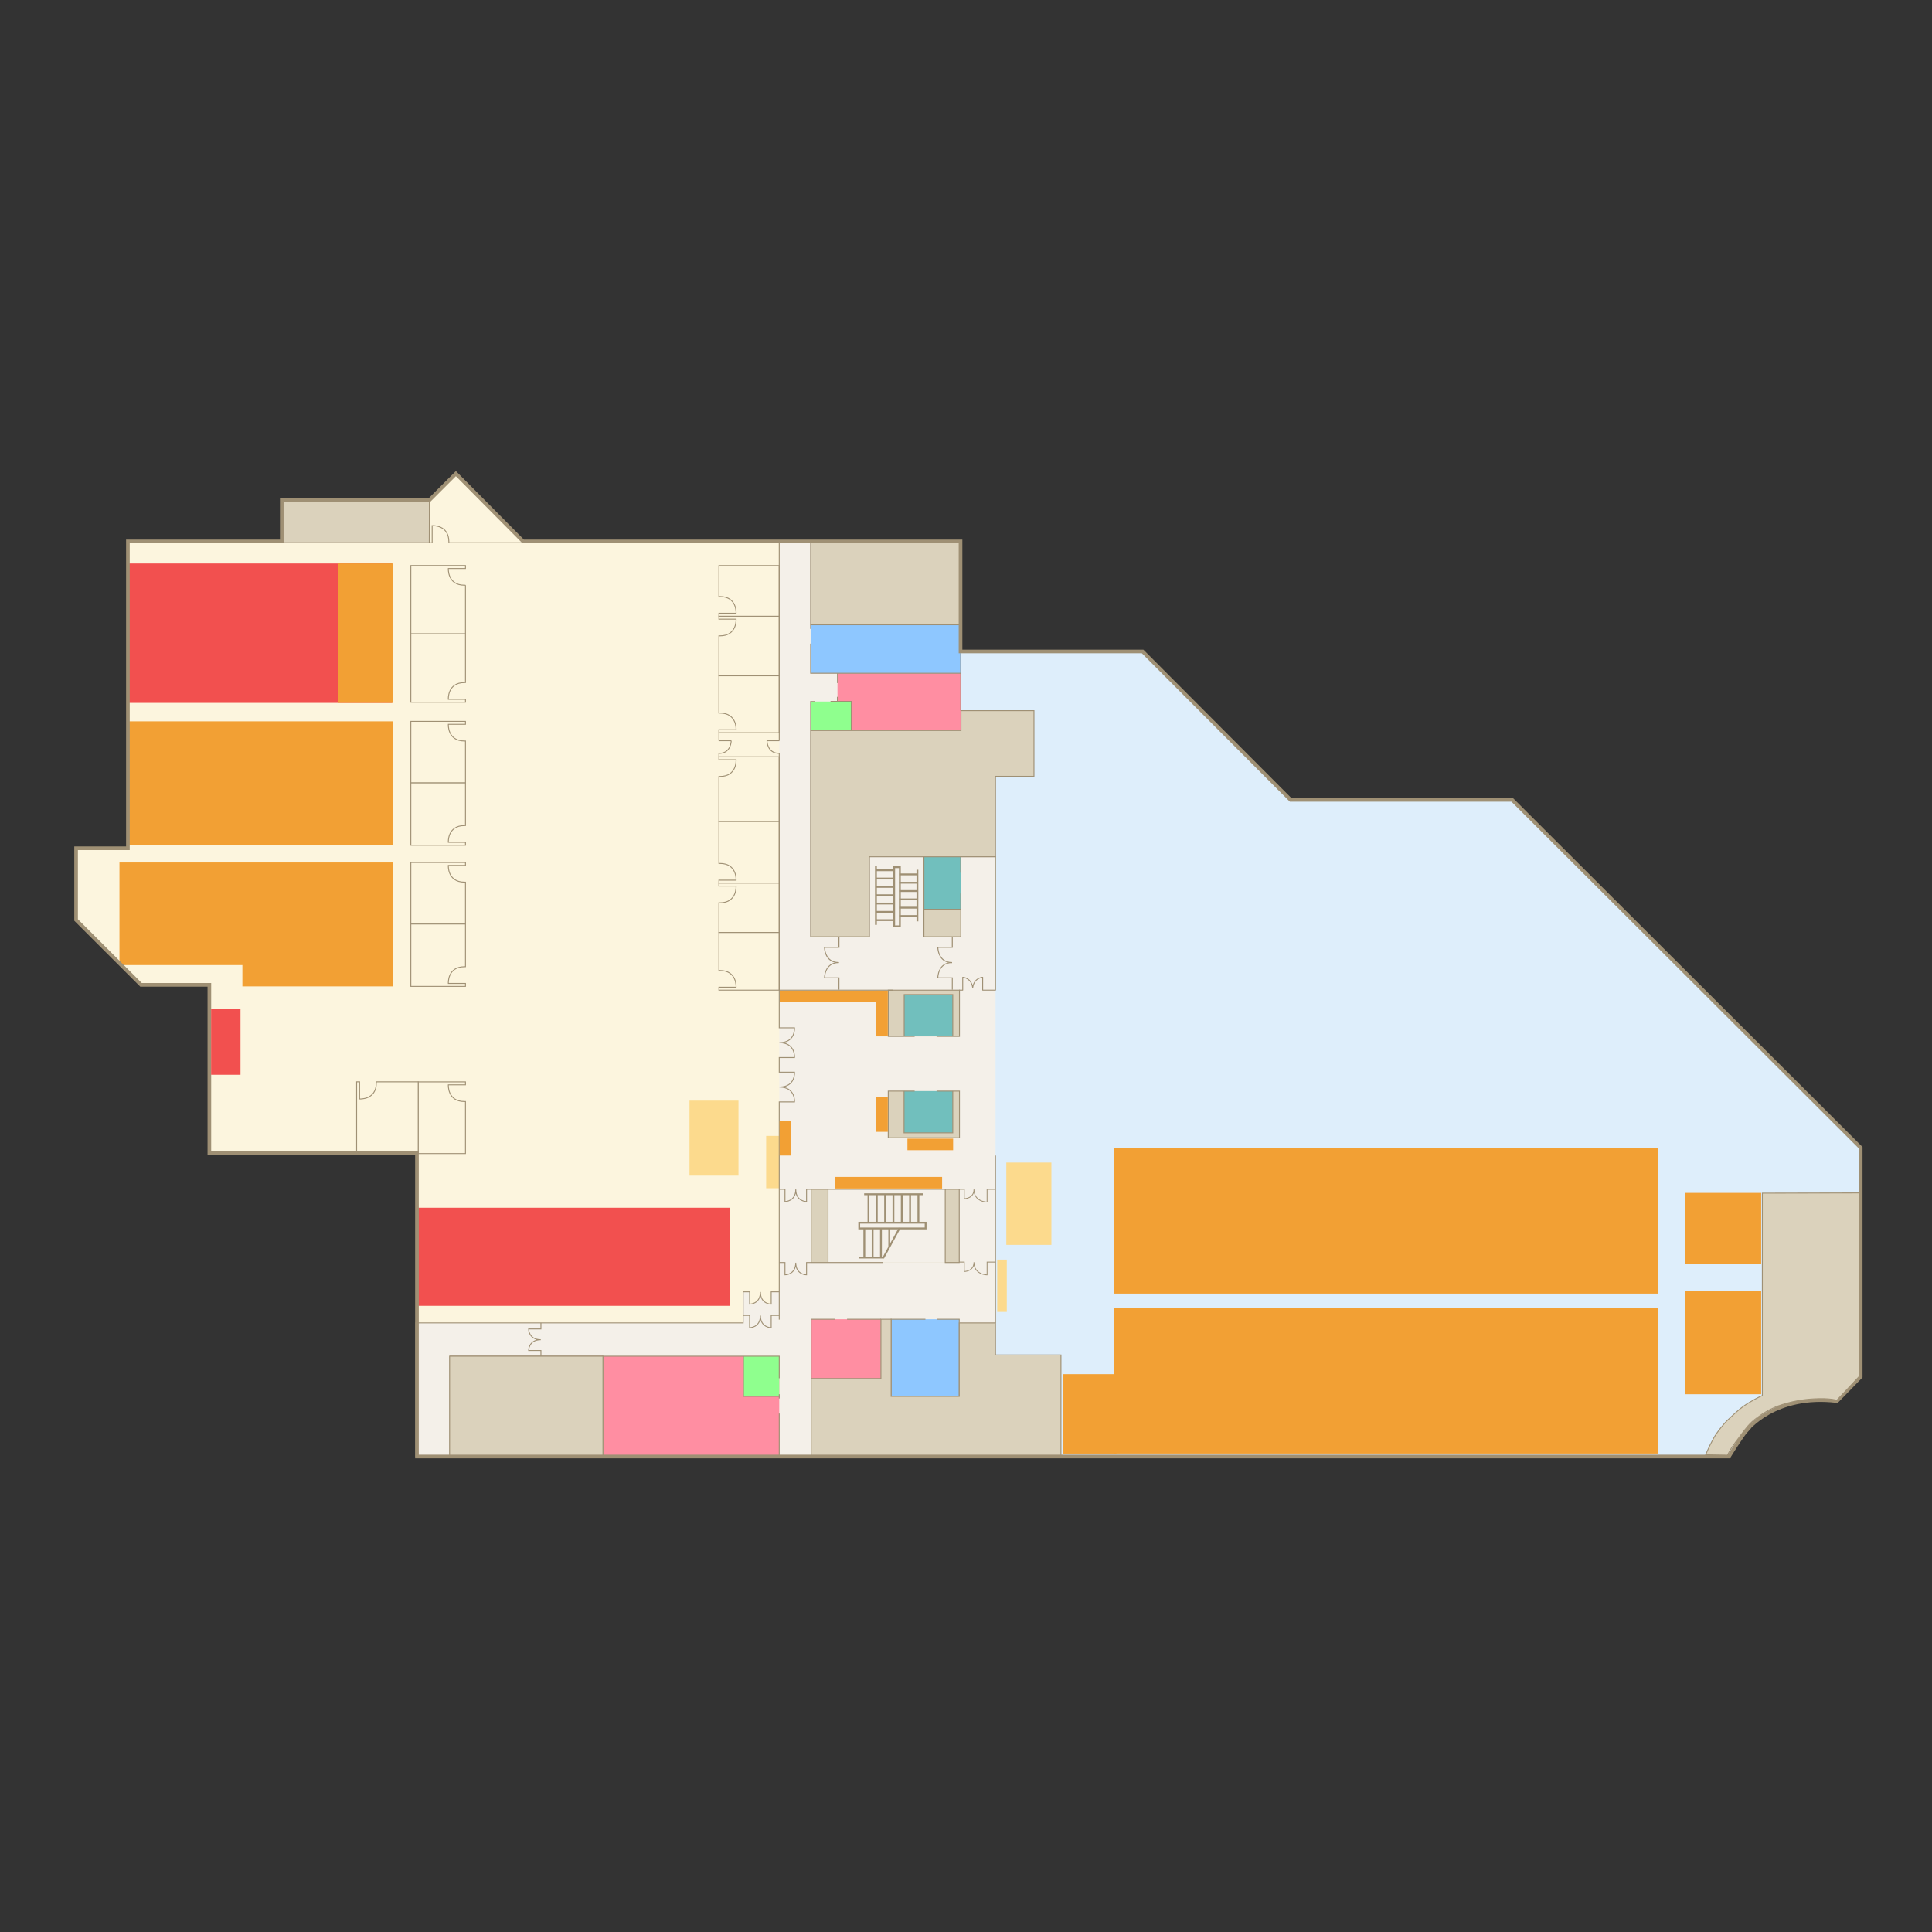 <?xml version="1.0" encoding="UTF-8"?>
<svg id="GF-renovation" xmlns="http://www.w3.org/2000/svg" viewBox="0 0 600 600">
  <rect x="0" y="0" width="600" height="600" fill="#333333" stroke="none"/>
  <rect x="-.13" y="-.29" width="600" height="600" transform="translate(599.74 599.41) rotate(-180)" style="fill: none;"/>
  <path d="M542.49,444.13s8.7-11.33,27.99-9.01c6.69-6.88,7.38-7.57,7.38-7.57v-71.11s-108.23-108.03-108.23-108.03h-68.82s-45.96-46.09-45.96-46.09h-56.55v-34.18s-135.82,0-135.82,0l-20.9-21.05-8.23,8.23h-45.84s0,12.82,0,12.82h-47.79s0,95.29,0,95.29h-16.09s0,22.28,0,22.28l20.17,20.14h21.22v52.22s64.47,0,64.47,0v94.27s407.45,0,407.45,0c0,0,4.09-6.65,5.56-8.21Z" style="fill: #f4f0e9;"/>
  <polygon points="242 168.13 162.48 168.13 141.58 147.08 133.35 155.31 87.51 155.31 87.51 168.13 39.72 168.13 39.72 263.42 23.64 263.42 23.64 285.69 43.8 305.84 65.02 305.84 65.02 358.06 129.48 358.06 129.48 410.84 242 410.84 242 168.13" style="fill: #fcf5de;"/>
  <path d="M321.11,220.7v20.39h-11.94s0,66.46,0,66.46v113.26s20.33,0,20.33,0v31.53s207.43,0,207.43,0c0,0,4.09-6.65,5.56-8.21,0,0,8.7-11.33,27.99-9.01,6.69-6.88,7.38-7.57,7.38-7.57v-71.11s-108.23-108.03-108.23-108.03h-68.82s-45.96-46.09-45.96-46.09h-56.55s0,18.39,0,18.39h22.81Z" style="fill: #deeefb;"/>
  <rect x="286.93" y="266.08" width="11.44" height="16.3" transform="translate(585.29 548.46) rotate(-180)" style="fill: #71bfbd;"/>
  <rect x="286.93" y="282.38" width="11.44" height="8.54" transform="translate(585.29 573.29) rotate(-180)" style="fill: #dbd2bc;"/>
  <line x1="298.38" y1="282.38" x2="286.93" y2="282.38" style="fill: none; stroke: #9f9074; stroke-miterlimit: 10; stroke-width: .28px;"/>
  <line x1="298.37" y1="271.04" x2="298.37" y2="266.16" style="fill: none; stroke: #9f9074; stroke-miterlimit: 10; stroke-width: .28px;"/>
  <polygon points="298.35 226.87 298.35 209.08 260.09 209.08 260.09 212.13 260.09 226.87 298.35 226.87" style="fill: #ff8ea2;"/>
  <rect x="251.75" y="194.03" width="46.6" height="15.06" style="fill: #8ec7ff;"/>
  <rect x="251.75" y="217.87" width="12.61" height="9.03" transform="translate(516.12 444.77) rotate(-180)" style="fill: #8fff8e;"/>
  <rect x="251.91" y="409.71" width="21.66" height="18.42" style="fill: #ff8ea2;"/>
  <polygon points="276.75 433.66 284.1 433.66 297.9 433.66 297.9 409.71 291.07 409.71 289.16 409.71 287.4 409.71 276.75 409.71 276.75 428.07 276.75 433.66" style="fill: #8ec7ff;"/>
  <polyline points="287.4 409.71 276.75 409.71 276.75 428.07 276.75 433.66 284.1 433.66 297.9 433.66 297.9 409.71 291.07 409.71" style="fill: none; stroke: #9f9074; stroke-miterlimit: 10; stroke-width: .28px;"/>
  <rect x="280.8" y="308.34" width="15.09" height="12.96" transform="translate(576.69 629.64) rotate(-180)" style="fill: #baeac0;"/>
  <g>
    <rect x="282.75" y="309.31" width="11.1" height="11.1" rx="1.73" ry="1.73" style="fill: #fff;"/>
    <path d="M289.76,314.28c-.22,0-.4.18-.4.4,0,.22.18.4.4.4s.4-.18.4-.4c0-.22-.18-.4-.4-.4Z" style="fill: #baeac0;"/>
    <path d="M289.34,314.21h.84c.1,0,.19-.08.19-.19v-1.47c0-.1-.08-.19-.19-.19h-.02v-.89s-.8,0-.8,0v.89h-.02c-.1,0-.19.08-.19.19v1.47c0,.1.08.19.19.19h0Z" style="fill: #baeac0;"/>
    <path d="M288.3,314.28c-.22,0-.4.18-.4.4,0,.22.18.4.4.4s.4-.18.4-.4c0-.22-.18-.4-.4-.4Z" style="fill: #baeac0;"/>
    <path d="M287.88,314.21h.84c.1,0,.19-.08.19-.19v-1.47c0-.1-.08-.19-.19-.19h-.02v-.89s-.8,0-.8,0v.89h-.02c-.1,0-.19.08-.19.19v1.47c0,.1.08.19.19.19h0Z" style="fill: #baeac0;"/>
    <path d="M286.85,314.28c-.22,0-.4.18-.4.4,0,.22.18.4.4.4s.4-.18.4-.4c0-.22-.18-.4-.4-.4Z" style="fill: #baeac0;"/>
    <path d="M286.43,314.21h.84c.1,0,.19-.08.19-.19v-1.47c0-.1-.08-.19-.19-.19h-.02v-.89s-.8,0-.8,0v.89h-.02c-.1,0-.19.08-.19.19v1.47c0,.1.08.19.19.19h0Z" style="fill: #baeac0;"/>
    <path d="M285.95,310.32h4.7c.34,0,.61.28.61.61v4.7c0,.34-.28.61-.61.61h-4.7c-.34,0-.61-.28-.61-.61v-4.7c0-.34.28-.61.61-.61ZM290.65,315.85c.12,0,.21-.1.21-.21v-4.7c0-.12-.1-.21-.21-.21h-4.7c-.12,0-.21.1-.21.21v4.7c0,.12.1.21.21.21h4.7Z" style="fill: #baeac0;"/>
    <path d="M288.22,318.37c.09.06.22.05.28-.05l.5-.68v1.54c0,.11.09.2.2.2s.2-.09.2-.2v-1.54s.5.68.5.68c.06.09.19.11.28.05.09-.06.11-.19.05-.28l-.84-1.16c-.04-.06-.11-.09-.19-.09s-.14.04-.19.09l-.84,1.16c-.06.09-.05.22.05.28Z" style="fill: #baeac0;"/>
    <path d="M287.96,317.85c-.09-.06-.22-.05-.28.05l-.5.68v-1.54c0-.11-.09-.2-.2-.2s-.2.09-.2.2v1.54s-.5-.68-.5-.68c-.06-.09-.19-.11-.28-.05-.09.06-.11.19-.05.28l.84,1.16c.04.06.11.09.18.09s.14-.04.19-.09l.84-1.16c.06-.09.05-.22-.05-.28Z" style="fill: #baeac0;"/>
  </g>
  <polyline points="280.8 321.3 280.8 308.34 295.89 308.34" style="fill: none; stroke: #9f9074; stroke-miterlimit: 10; stroke-width: .28px;"/>
  <rect x="275.83" y="307.5" width="22.13" height="14.38" transform="translate(573.8 629.38) rotate(-180)" style="fill: #dbd2bc;"/>
  <rect x="280.8" y="308.87" width="15.09" height="12.96" transform="translate(576.69 630.69) rotate(-180)" style="fill: #71bfbd;"/>
  <rect x="275.85" y="338.85" width="22.11" height="14.45" transform="translate(573.82 692.15) rotate(-180)" style="fill: #dbd2bc;"/>
  <rect x="251.91" y="369.33" width="45.98" height="22.75" transform="translate(549.81 761.42) rotate(-180)" style="fill: #dbd2bc;"/>
  <rect x="257.15" y="369.33" width="36.39" height="22.75" transform="translate(550.7 761.42) rotate(-180)" style="fill: #f4f0e9;"/>
  <rect x="280.8" y="338.85" width="15.09" height="12.96" transform="translate(576.69 690.66) rotate(-180)" style="fill: #71bfbd;"/>
  <g>
    <rect x="266.84" y="379.72" width="20.62" height="1.78" style="fill: none; stroke: #9f9074; stroke-miterlimit: 10; stroke-width: .57px;"/>
    <polyline points="266.8 390.55 274.38 390.55 279.37 381.4" style="fill: none; stroke: #9f9074; stroke-miterlimit: 10; stroke-width: .57px;"/>
    <g>
      <line x1="271" y1="390.55" x2="271" y2="381.53" style="fill: none; stroke: #9f9074; stroke-miterlimit: 10; stroke-width: .57px;"/>
      <line x1="268.42" y1="390.55" x2="268.42" y2="381.53" style="fill: none; stroke: #9f9074; stroke-miterlimit: 10; stroke-width: .57px;"/>
    </g>
    <line x1="276.17" y1="387.12" x2="276.17" y2="381.53" style="fill: none; stroke: #9f9074; stroke-miterlimit: 10; stroke-width: .57px;"/>
    <line x1="273.59" y1="390.55" x2="273.59" y2="381.53" style="fill: none; stroke: #9f9074; stroke-miterlimit: 10; stroke-width: .57px;"/>
    <line x1="268.37" y1="370.88" x2="286.67" y2="370.88" style="fill: none; stroke: #9f9074; stroke-miterlimit: 10; stroke-width: .57px;"/>
    <line x1="274.88" y1="370.88" x2="274.88" y2="379.89" style="fill: none; stroke: #9f9074; stroke-miterlimit: 10; stroke-width: .57px;"/>
    <g>
      <line x1="269.71" y1="370.88" x2="269.71" y2="379.89" style="fill: none; stroke: #9f9074; stroke-miterlimit: 10; stroke-width: .57px;"/>
      <line x1="272.29" y1="370.88" x2="272.29" y2="379.89" style="fill: none; stroke: #9f9074; stroke-miterlimit: 10; stroke-width: .57px;"/>
    </g>
    <line x1="277.46" y1="370.88" x2="277.46" y2="379.89" style="fill: none; stroke: #9f9074; stroke-miterlimit: 10; stroke-width: .57px;"/>
    <line x1="280.05" y1="370.88" x2="280.05" y2="379.89" style="fill: none; stroke: #9f9074; stroke-miterlimit: 10; stroke-width: .57px;"/>
    <line x1="282.63" y1="370.88" x2="282.63" y2="379.89" style="fill: none; stroke: #9f9074; stroke-miterlimit: 10; stroke-width: .57px;"/>
    <line x1="285.22" y1="370.88" x2="285.22" y2="379.89" style="fill: none; stroke: #9f9074; stroke-miterlimit: 10; stroke-width: .57px;"/>
  </g>
  <polyline points="280.76 338.85 280.76 351.81 295.89 351.81 295.89 338.85" style="fill: none; stroke: #9f9074; stroke-miterlimit: 10; stroke-width: .28px;"/>
  <polyline points="293.55 369.33 293.55 392.09 297.9 392.09 297.9 369.33 293.55 369.33 251.91 369.33 251.91 392.09 274.26 392.09" style="fill: none; stroke: #9f9074; stroke-miterlimit: 10; stroke-width: .28px;"/>
  <line x1="257.15" y1="392.09" x2="257.15" y2="369.33" style="fill: none; stroke: #9f9074; stroke-miterlimit: 10; stroke-width: .28px;"/>
  <g>
    <rect x="269.4" y="277.61" width="18.35" height="1.78" transform="translate(557.07 -.08) rotate(90)" style="fill: none; stroke: #9f9074; stroke-miterlimit: 10; stroke-width: .57px;"/>
    <g>
      <line x1="272.03" y1="268.95" x2="272.03" y2="287.22" style="fill: none; stroke: #9f9074; stroke-miterlimit: 10; stroke-width: .57px;"/>
      <line x1="277.65" y1="268.95" x2="277.65" y2="287.22" style="fill: none; stroke: #9f9074; stroke-miterlimit: 10; stroke-width: .57px;"/>
      <line x1="272.03" y1="275.43" x2="277.65" y2="275.43" style="fill: none; stroke: #9f9074; stroke-miterlimit: 10; stroke-width: .57px;"/>
      <line x1="272.03" y1="278.02" x2="277.65" y2="278.02" style="fill: none; stroke: #9f9074; stroke-miterlimit: 10; stroke-width: .57px;"/>
      <line x1="272.03" y1="280.6" x2="277.65" y2="280.6" style="fill: none; stroke: #9f9074; stroke-miterlimit: 10; stroke-width: .57px;"/>
      <g>
        <line x1="272.03" y1="270.26" x2="277.65" y2="270.26" style="fill: none; stroke: #9f9074; stroke-miterlimit: 10; stroke-width: .57px;"/>
        <line x1="272.03" y1="272.84" x2="277.65" y2="272.84" style="fill: none; stroke: #9f9074; stroke-miterlimit: 10; stroke-width: .57px;"/>
      </g>
      <line x1="272.03" y1="283.19" x2="277.65" y2="283.19" style="fill: none; stroke: #9f9074; stroke-miterlimit: 10; stroke-width: .57px;"/>
      <line x1="272.03" y1="285.77" x2="277.65" y2="285.77" style="fill: none; stroke: #9f9074; stroke-miterlimit: 10; stroke-width: .57px;"/>
    </g>
    <g>
      <line x1="284.91" y1="286.14" x2="284.91" y2="270.1" style="fill: none; stroke: #9f9074; stroke-miterlimit: 10; stroke-width: .57px;"/>
      <line x1="284.91" y1="284.48" x2="279.29" y2="284.48" style="fill: none; stroke: #9f9074; stroke-miterlimit: 10; stroke-width: .57px;"/>
      <line x1="284.91" y1="281.89" x2="279.29" y2="281.89" style="fill: none; stroke: #9f9074; stroke-miterlimit: 10; stroke-width: .57px;"/>
      <line x1="284.91" y1="279.31" x2="279.29" y2="279.31" style="fill: none; stroke: #9f9074; stroke-miterlimit: 10; stroke-width: .57px;"/>
      <line x1="284.91" y1="276.72" x2="279.29" y2="276.72" style="fill: none; stroke: #9f9074; stroke-miterlimit: 10; stroke-width: .57px;"/>
      <line x1="284.91" y1="274.14" x2="279.29" y2="274.14" style="fill: none; stroke: #9f9074; stroke-miterlimit: 10; stroke-width: .57px;"/>
      <line x1="284.91" y1="271.55" x2="279.29" y2="271.55" style="fill: none; stroke: #9f9074; stroke-miterlimit: 10; stroke-width: .57px;"/>
    </g>
  </g>
  <polyline points="284.05 338.85 275.85 338.85 275.85 353.35 297.97 353.35 297.97 338.85 290.86 338.85" style="fill: none; stroke: #9f9074; stroke-miterlimit: 10; stroke-width: .28px;"/>
  <polyline points="284.05 321.85 275.85 321.85 275.85 307.5 297.97 307.5 297.97 321.85 295.89 321.85 290.86 321.85" style="fill: none; stroke: #9f9074; stroke-miterlimit: 10; stroke-width: .28px;"/>
  <polyline points="295.89 321.85 295.89 308.87 280.8 308.87 280.8 321.83" style="fill: none; stroke: #9f9074; stroke-miterlimit: 10; stroke-width: .28px;"/>
  <polyline points="286.93 266.08 286.93 290.92 298.38 290.92 298.38 277.47" style="fill: none; stroke: #9f9074; stroke-miterlimit: 10; stroke-width: .28px;"/>
  <path d="M298.37,266.04h10.8v41.46h-3.99v-4.01s-2.69.13-3.1,3.24c-.43-3.13-3.1-3.24-3.1-3.24v4.01h-1" style="fill: none; stroke: #9f9074; stroke-linecap: round; stroke-linejoin: round; stroke-width: .28px;"/>
  <line x1="298.37" y1="220.7" x2="298.37" y2="202.88" style="fill: none; stroke: #9f9074; stroke-miterlimit: 10; stroke-width: .28px;"/>
  <rect x="251.75" y="168.17" width="46.6" height="25.86" style="fill: #dbd2bc; stroke: #9f9074; stroke-miterlimit: 10; stroke-width: .28px;"/>
  <path d="M295.68,298.93c-4.45,0-4.43-4.74-4.43-4.74h4.49s0-3.28,0-3.28" style="fill: none; stroke: #9f9074; stroke-miterlimit: 10; stroke-width: .3px;"/>
  <path d="M295.68,298.93c-4.45,0-4.43,4.74-4.43,4.74h4.49v3.69" style="fill: none; stroke: #9f9074; stroke-miterlimit: 10; stroke-width: .28px;"/>
  <path d="M260.49,298.93c-4.45,0-4.43-4.74-4.43-4.74h4.49s0-3.28,0-3.28" style="fill: none; stroke: #9f9074; stroke-miterlimit: 10; stroke-width: .3px;"/>
  <path d="M260.49,298.93c-4.45,0-4.43,4.74-4.43,4.74h4.49v3.69" style="fill: none; stroke: #9f9074; stroke-miterlimit: 10; stroke-width: .28px;"/>
  <line x1="223.28" y1="233.98" x2="223.28" y2="235.03" style="fill: none; stroke: #9f9074; stroke-miterlimit: 10; stroke-width: .28px;"/>
  <line x1="227.09" y1="230.04" x2="223.28" y2="230.04" style="fill: none; stroke: #9f9074; stroke-miterlimit: 10; stroke-width: .28px;"/>
  <path d="M223.28,233.98c3.8,0,3.81-3.93,3.81-3.93" style="fill: none; stroke: #9f9074; stroke-miterlimit: 10; stroke-width: .28px;"/>
  <line x1="223.28" y1="227.56" x2="223.28" y2="230.04" style="fill: none; stroke: #9f9074; stroke-miterlimit: 10; stroke-width: .28px;"/>
  <path d="M306.55,369.33v3.98s-4.08.02-4.08-3.93h0c0,2.89-3.01,2.88-3.01,2.88v-2.93s-1.56,0-1.56,0" style="fill: none; stroke: #9f9074; stroke-miterlimit: 10; stroke-width: .25px;"/>
  <path d="M309.24,391.95h-2.69s0,3.98,0,3.98c0,0-4.08.02-4.08-3.93h0c0,2.89-3.01,2.88-3.01,2.88v-2.93s-1.56,0-1.56,0" style="fill: none; stroke: #9f9074; stroke-miterlimit: 10; stroke-width: .25px;"/>
  <line x1="273.58" y1="409.71" x2="263.05" y2="409.71" style="fill: none; stroke: #9f9074; stroke-miterlimit: 10; stroke-width: .28px;"/>
  <polyline points="259.32 409.71 251.91 409.71 251.91 428.12" style="fill: none; stroke: #9f9074; stroke-miterlimit: 10; stroke-width: .28px;"/>
  <polyline points="298.35 209.08 251.75 209.08 251.75 199.88" style="fill: none; stroke: #9f9074; stroke-miterlimit: 10; stroke-width: .28px;"/>
  <polyline points="251.75 226.87 251.75 217.87 253.05 217.87" style="fill: none; stroke: #9f9074; stroke-miterlimit: 10; stroke-width: .28px;"/>
  <polyline points="257.93 217.82 264.37 217.82 264.37 226.9" style="fill: none; stroke: #9f9074; stroke-miterlimit: 10; stroke-width: .28px;"/>
  <line x1="260.06" y1="217.74" x2="260.06" y2="216.41" style="fill: none; stroke: #9f9074; stroke-miterlimit: 10; stroke-width: .28px;"/>
  <line x1="260.09" y1="209.08" x2="260.09" y2="212.13" style="fill: none; stroke: #9f9074; stroke-miterlimit: 10; stroke-width: .28px;"/>
  <line x1="251.75" y1="195.31" x2="251.75" y2="194.03" style="fill: none; stroke: #9f9074; stroke-miterlimit: 10; stroke-width: .28px;"/>
  <polygon points="274.89 452.37 297.91 452.37 297.91 452.46 309.24 452.46 329.49 452.46 329.49 420.8 309.16 420.8 309.16 410.85 297.91 410.85 297.91 433.66 276.75 433.66 276.75 409.71 273.58 409.71 273.58 428.12 251.91 428.12 251.91 433.66 251.91 452.37 274.89 452.37" style="fill: #dbd2bc; stroke: #9f9074; stroke-miterlimit: 10; stroke-width: .28px;"/>
  <polyline points="309.16 410.85 309.16 369.33 306.62 369.33" style="fill: none; stroke: #9f9074; stroke-miterlimit: 10; stroke-width: .28px;"/>
  <rect x="129.88" y="375.07" width="96.93" height="30.47" transform="translate(356.68 780.61) rotate(-180)" style="fill: #f2504f;"/>
  <rect x="40" y="224.02" width="81.96" height="38.48" transform="translate(161.96 486.52) rotate(-180)" style="fill: #f2a034;"/>
  <polygon points="75.28 306.33 121.96 306.33 121.96 267.85 37.1 267.85 37.1 299.71 75.28 299.71 75.28 306.33" style="fill: #f2a034;"/>
  <rect x="40" y="174.99" width="81.79" height="43.29" transform="translate(161.79 393.28) rotate(-180)" style="fill: #f2504f;"/>
  <rect x="105.04" y="174.99" width="16.92" height="43.29" transform="translate(227 393.28) rotate(-180)" style="fill: #f2a034;"/>
  <polygon points="270.01 290.92 270.01 266.08 309.16 266.08 309.16 241.09 321.11 241.09 321.11 220.7 298.44 220.7 298.44 226.87 251.75 226.87 251.75 264.93 251.75 266.08 251.75 290.92 270.01 290.92" style="fill: #dbd2bc; stroke: #9f9074; stroke-miterlimit: 10; stroke-width: .28px;"/>
  <rect x="312.52" y="361.04" width="14" height="25.57" transform="translate(639.04 747.65) rotate(-180)" style="fill: #fcda8d;"/>
  <rect x="309.7" y="391.18" width="2.97" height="16.25" transform="translate(622.37 798.61) rotate(-180)" style="fill: #fcda8d;"/>
  <rect x="237.94" y="352.76" width="4" height="16.25" transform="translate(479.88 721.77) rotate(-180)" style="fill: #fcda8d;"/>
  <g>
    <rect x="346.01" y="356.51" width="169.01" height="45.23" transform="translate(861.03 758.25) rotate(-180)" style="fill: #f2a034;"/>
    <g>
      <rect x="346.01" y="406.2" width="169.01" height="45.23" transform="translate(861.03 857.62) rotate(-180)" style="fill: #f2a034;"/>
      <rect x="330.15" y="426.76" width="16.58" height="24.67" style="fill: #f2a034;"/>
    </g>
    <g>
      <rect x="523.4" y="400.92" width="23.55" height="32.08" style="fill: #f2a034;"/>
      <rect x="523.4" y="370.46" width="23.55" height="22.04" style="fill: #f2a034;"/>
    </g>
  </g>
  <path d="M239.5,401.2v3.83s-3.35.02-3.35-3.78c0,3.8-3.35,3.78-3.35,3.78v-3.83h-2v9.65h-101.64v41.49h59.15v-30.64h53.69v-20.5h-2.5Z" style="fill: #f4f0e9;"/>
  <path d="M242,409.83v-8.64h-2.5v3.83s-3.35.02-3.35-3.78c0,3.8-3.35,3.78-3.35,3.78v-3.83h-2v9.65h-101.64v41.49h59.15v-30.64h53.69" style="fill: none; stroke: #9f9074; stroke-miterlimit: 10; stroke-width: .28px;"/>
  <rect x="187.25" y="421.19" width="54.75" height="31.15" style="fill: #ff8ea2;"/>
  <rect x="230.96" y="421.19" width="11.04" height="12.47" transform="translate(472.96 854.84) rotate(-180)" style="fill: #8fff8e;"/>
  <polyline points="242 428.04 242 421.19 187.25 421.19 187.25 452.34 242 452.34 242 438.99" style="fill: none; stroke: #9f9074; stroke-miterlimit: 10; stroke-width: .28px;"/>
  <line x1="242" y1="434.32" x2="242" y2="433.01" style="fill: none; stroke: #9f9074; stroke-miterlimit: 10; stroke-width: .28px;"/>
  <polyline points="242 433.66 230.87 433.66 230.87 421.19" style="fill: none; stroke: #9f9074; stroke-miterlimit: 10; stroke-width: .28px;"/>
  <polyline points="187.25 421.19 139.76 421.19 139.76 452.34" style="fill: none; stroke: #9f9074; stroke-miterlimit: 10; stroke-width: .28px;"/>
  <g>
    <g>
      <rect x="127.59" y="175.63" width="16.97" height="21.23" style="fill: #fcf5de;"/>
      <path d="M144.56,181.74h-.31c-5.36,0-5.01-5.19-5.01-5.19h5.32v-.92h-16.97v21.23h16.97v-15.12" style="fill: none; stroke: #9f9074; stroke-miterlimit: 10; stroke-width: .28px;"/>
    </g>
    <g>
      <rect x="127.59" y="196.86" width="16.97" height="21.23" style="fill: #fcf5de;"/>
      <path d="M144.25,211.98c-5.36,0-5.01,5.19-5.01,5.19h5.32v.92h-16.97v-21.23h16.97v15.12h-.31Z" style="fill: none; stroke: #9f9074; stroke-miterlimit: 10; stroke-width: .28px;"/>
    </g>
  </g>
  <g>
    <g>
      <rect x="127.59" y="224.02" width="16.97" height="19.12" style="fill: #fcf5de;"/>
      <path d="M144.25,230.13c-5.36,0-5.01-5.19-5.01-5.19h5.32v-.92h-16.97v19.12h16.97v-13.01h-.31Z" style="fill: none; stroke: #9f9074; stroke-miterlimit: 10; stroke-width: .28px;"/>
    </g>
    <g>
      <rect x="127.59" y="243.14" width="16.97" height="19.36" style="fill: #fcf5de;"/>
      <path d="M144.25,256.39c-5.36,0-5.01,5.19-5.01,5.19h5.32v.92h-16.97v-19.36h16.97v13.25h-.31Z" style="fill: none; stroke: #9f9074; stroke-miterlimit: 10; stroke-width: .28px;"/>
    </g>
  </g>
  <g>
    <rect x="223.28" y="191.37" width="18.72" height="18.5" transform="translate(465.28 401.23) rotate(-180)" style="fill: #fcf5de;"/>
    <path d="M223.59,197.47c5.36,0,5.01-5.19,5.01-5.19h-5.02s-.31,0-.31,0v-.92h18.72v18.5h-18.72v-12.39h.31Z" style="fill: none; stroke: #9f9074; stroke-miterlimit: 10; stroke-width: .28px;"/>
  </g>
  <g>
    <rect x="223.28" y="175.63" width="18.72" height="15.73" transform="translate(465.28 367) rotate(-180)" style="fill: #fcf5de;"/>
    <path d="M223.59,185.26c5.36,0,5.01,5.19,5.01,5.19h-5.02s-.31,0-.31,0v.92s18.72,0,18.72,0v-15.73s-18.72,0-18.72,0v9.63s.31,0,.31,0Z" style="fill: none; stroke: #9f9074; stroke-miterlimit: 10; stroke-width: .28px;"/>
  </g>
  <g>
    <rect x="223.28" y="235.03" width="18.72" height="20.11" transform="translate(465.28 490.17) rotate(-180)" style="fill: #fcf5de;"/>
    <path d="M223.59,241.14c5.36,0,5.01-5.19,5.01-5.19h-5.02s-.31,0-.31,0v-.92h18.72v20.11h-18.72v-14h.31Z" style="fill: none; stroke: #9f9074; stroke-miterlimit: 10; stroke-width: .28px;"/>
  </g>
  <g>
    <rect x="223.28" y="255.14" width="18.72" height="19.12" transform="translate(465.28 529.4) rotate(-180)" style="fill: #fcf5de;"/>
    <path d="M223.59,268.15c5.36,0,5.01,5.19,5.01,5.19h-5.02s-.31,0-.31,0v.92s18.72,0,18.72,0v-19.12s-18.72,0-18.72,0v13.01s.31,0,.31,0Z" style="fill: none; stroke: #9f9074; stroke-miterlimit: 10; stroke-width: .28px;"/>
  </g>
  <g>
    <g>
      <rect x="223.28" y="274.26" width="18.72" height="15.34" transform="translate(465.28 563.85) rotate(-180)" style="fill: #fcf5de;"/>
      <path d="M223.59,280.37c5.36,0,5.01-5.19,5.01-5.19h-5.02s-.31,0-.31,0v-.92h18.72v15.34h-18.72v-9.23h.31Z" style="fill: none; stroke: #9f9074; stroke-miterlimit: 10; stroke-width: .28px;"/>
    </g>
    <g>
      <rect x="223.28" y="289.6" width="18.72" height="17.9" transform="translate(465.28 597.1) rotate(-180)" style="fill: #fcf5de;"/>
      <path d="M223.59,301.39c5.36,0,5.01,5.19,5.01,5.19h-5.02s-.31,0-.31,0v.92s18.72,0,18.72,0v-17.9s-18.72,0-18.72,0v11.79s.31,0,.31,0Z" style="fill: none; stroke: #9f9074; stroke-miterlimit: 10; stroke-width: .28px;"/>
    </g>
  </g>
  <g>
    <rect x="223.28" y="209.87" width="18.72" height="17.69" transform="translate(465.28 437.43) rotate(-180)" style="fill: #fcf5de;"/>
    <path d="M223.59,221.45c5.36,0,5.01,5.19,5.01,5.19h-5.02s-.31,0-.31,0v.92s18.72,0,18.72,0v-17.69s-18.72,0-18.72,0v11.58s.31,0,.31,0Z" style="fill: none; stroke: #9f9074; stroke-miterlimit: 10; stroke-width: .28px;"/>
  </g>
  <g>
    <g>
      <rect x="127.59" y="267.85" width="16.97" height="19.12" style="fill: #fcf5de;"/>
      <path d="M144.25,273.96c-5.36,0-5.01-5.19-5.01-5.19h5.32v-.92h-16.97v19.12h16.97v-13.01h-.31Z" style="fill: none; stroke: #9f9074; stroke-miterlimit: 10; stroke-width: .28px;"/>
    </g>
    <g>
      <rect x="127.59" y="286.97" width="16.97" height="19.36" style="fill: #fcf5de;"/>
      <path d="M144.25,300.22c-5.36,0-5.01,5.19-5.01,5.19h5.32v.92h-16.97v-19.36h16.97v13.25h-.31Z" style="fill: none; stroke: #9f9074; stroke-miterlimit: 10; stroke-width: .28px;"/>
    </g>
  </g>
  <g>
    <rect x="129.88" y="335.98" width="14.68" height="22.27" style="fill: #fcf5de;"/>
    <path d="M144.25,342.09c-5.36,0-5.01-5.19-5.01-5.19h5.32v-.92h-14.68v22.27h14.68v-16.16h-.31Z" style="fill: none; stroke: #9f9074; stroke-miterlimit: 10; stroke-width: .28px;"/>
  </g>
  <polygon points="87.51 155.31 87.49 168.55 133.33 168.55 133.35 155.31 87.51 155.31" style="fill: #dbd2bc; stroke: #9f9074; stroke-miterlimit: 10; stroke-width: .28px;"/>
  <polygon points="141.58 147.08 133.35 155.31 133.33 168.55 162.46 168.55 141.58 147.08" style="fill: #fcf5de;"/>
  <path d="M141.58,147.08l-8.23,8.23-.02,13.25h.88v-5.32s5.19-.35,5.19,5.01v.31h23.07l-20.88-21.48Z" style="fill: none; stroke: #9f9074; stroke-miterlimit: 10; stroke-width: .28px;"/>
  <rect x="139.63" y="421.19" width="47.62" height="31.15" style="fill: #dbd2bc; stroke: #9f9074; stroke-miterlimit: 10; stroke-width: .28px;"/>
  <path d="M542.49,444.13s8.7-11.33,27.99-9.01c6.69-6.88,7.38-7.57,7.38-7.57v-71.11s-108.23-108.03-108.23-108.03h-68.82s-45.96-46.09-45.96-46.09h-56.55v-34.18s-135.82,0-135.82,0l-20.9-21.05-8.23,8.23h-45.84s0,12.82,0,12.82h-47.79s0,95.29,0,95.29h-16.09s0,22.28,0,22.28l20.17,20.14h21.22v52.22s64.47,0,64.47,0v94.27s407.45,0,407.45,0c0,0,4.09-6.65,5.56-8.21Z" style="fill: none; stroke: #9f9074; stroke-miterlimit: 10; stroke-width: 1.13px;"/>
  <rect x="214.13" y="341.81" width="15.21" height="23.29" style="fill: #fcda8d;"/>
  <path d="M242,408.51h-2.5v3.83s-3.35.02-3.35-3.78c0,3.8-3.35,3.78-3.35,3.78v-3.83s-2,0-2,0" style="fill: none; stroke: #9f9074; stroke-miterlimit: 10; stroke-width: .28px;"/>
  <path d="M167.99,421.19v-1.77h-3.83s-.02-3.35,3.78-3.35c-3.8,0-3.78-3.35-3.78-3.35h3.83s0-1.87,0-1.87" style="fill: none; stroke: #9f9074; stroke-miterlimit: 10; stroke-width: .28px;"/>
  <path d="M251.91,369.33h-1.43v3.83s-3.35.02-3.35-3.78c0,3.8-3.35,3.78-3.35,3.78v-3.83h-1.79" style="fill: none; stroke: #9f9074; stroke-miterlimit: 10; stroke-width: .28px;"/>
  <path d="M251.91,392.09h-1.43v3.83s-3.35.02-3.35-3.78c0,3.8-3.35,3.78-3.35,3.78v-3.83h-1.79" style="fill: none; stroke: #9f9074; stroke-miterlimit: 10; stroke-width: .28px;"/>
  <g>
    <line x1="242" y1="230.04" x2="242" y2="168.59" style="fill: none; stroke: #9f9074; stroke-miterlimit: 10; stroke-width: .28px;"/>
    <path d="M238.19,230.04s0,3.93,3.81,3.93" style="fill: none; stroke: #9f9074; stroke-miterlimit: 10; stroke-width: .28px;"/>
    <line x1="242" y1="230.04" x2="238.19" y2="230.04" style="fill: none; stroke: #9f9074; stroke-miterlimit: 10; stroke-width: .28px;"/>
    <path d="M242,401.2v-58.99h4.74s.37-4.62-4.68-4.62c5.05,0,4.68-4.62,4.68-4.62h-4.74v-4.54s4.74,0,4.74,0c0,0,.37-4.62-4.68-4.62,5.05,0,4.68-4.62,4.68-4.62h-4.74s0,0,0,0v-85.19" style="fill: none; stroke: #9f9074; stroke-miterlimit: 10; stroke-width: .28px;"/>
  </g>
  <line x1="242" y1="307.5" x2="277.2" y2="307.5" style="fill: none; stroke: #9f9074; stroke-miterlimit: 10; stroke-width: .28px;"/>
  <line x1="309.16" y1="369.33" x2="309.16" y2="358.86" style="fill: none; stroke: #9f9074; stroke-miterlimit: 10; stroke-width: .28px;"/>
  <rect x="65.56" y="313.29" width="9.13" height="20.5" transform="translate(140.25 647.07) rotate(-180)" style="fill: #f2504f;"/>
  <g>
    <rect x="272.13" y="307.66" width="3.59" height="14.19" style="fill: #f2a034;"/>
    <rect x="242.16" y="307.66" width="31.32" height="3.59" style="fill: #f2a034;"/>
    <rect x="272.13" y="340.7" width="3.59" height="10.8" style="fill: #f2a034;"/>
    <rect x="242.09" y="348.07" width="3.59" height="10.79" style="fill: #f2a034;"/>
    <rect x="281.81" y="353.61" width="14.19" height="3.59" style="fill: #f2a034;"/>
    <rect x="259.32" y="365.5" width="33.26" height="3.59" style="fill: #f2a034;"/>
  </g>
  <path d="M551.65,436.83c4.94-1.77,8.68-2.22,11.61-2.39,5.22-.3,7.16.45,7.16.45l6.95-7.4v-8.79s0-48.23,0-48.23l-30.06.07v62.88s-1.44.53-4.46,2.38c-2.8,1.72-4.9,3.97-6.21,5.13-1.01.9-3.42,3.79-4.53,5.85-1.63,3.02-2.39,5.02-2.39,5.02l6.75.12s.85-1.63,1.33-2.34c.9-1.33,1.51-2.18,2.34-3.24.31-.39,2.23-3.23,4-4.83.78-.7,2.19-1.73,3.06-2.31.54-.36,1.9-1.17,2.27-1.35.67-.33,2.17-1,2.17-1Z" style="fill: #dbd2bc; stroke: #9f9074; stroke-miterlimit: 10; stroke-width: .28px;"/>
  <g>
    <rect x="110.76" y="335.98" width="19.12" height="21.57" style="fill: #fcf5de;"/>
    <path d="M116.87,336.28c0,5.36-5.19,5.01-5.19,5.01v-5.32h-.92v21.57h19.12v-21.57s-13.01,0-13.01,0v.31Z" style="fill: none; stroke: #9f9074; stroke-miterlimit: 10; stroke-width: .28px;"/>
  </g>
</svg>
